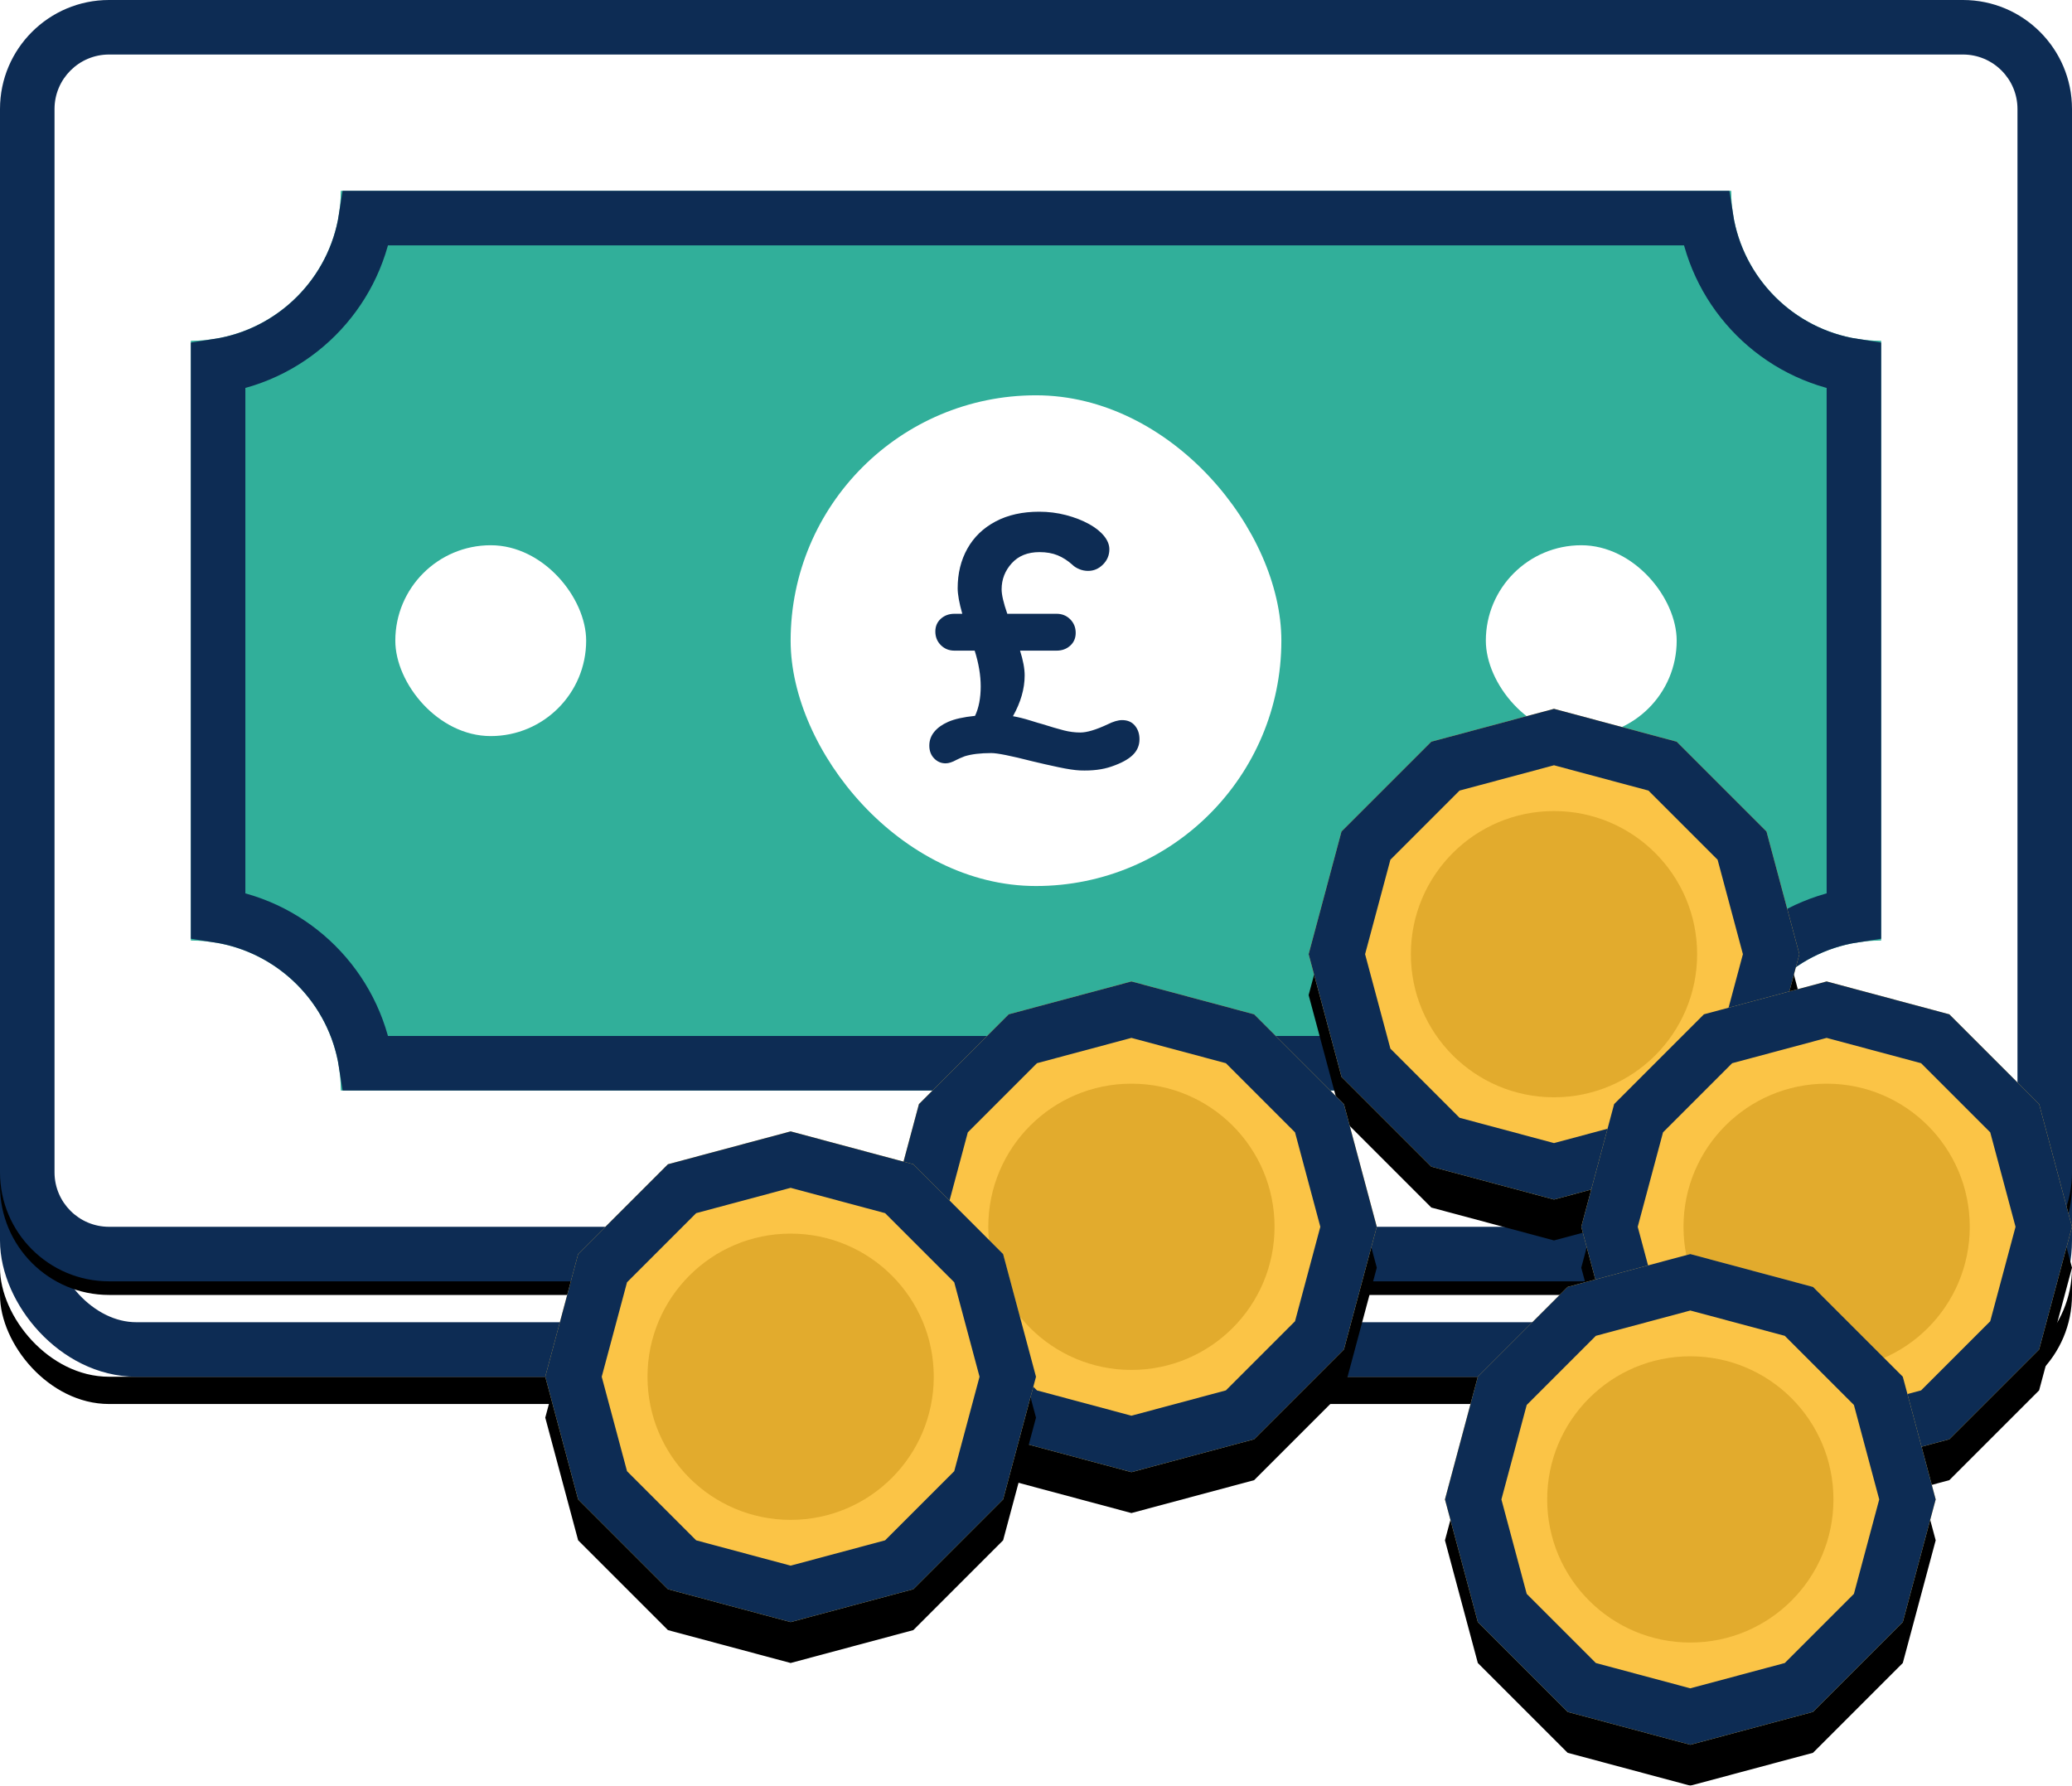 <?xml version="1.0" encoding="UTF-8"?>
<svg width="152px" height="131px" viewBox="0 0 152 131" version="1.1" xmlns="http://www.w3.org/2000/svg" xmlns:xlink="http://www.w3.org/1999/xlink">
    <!-- Generator: Sketch 45.1 (43504) - http://www.bohemiancoding.com/sketch -->
    <title>Group 2</title>
    <desc>Created with Sketch.</desc>
    <defs>
        <rect id="path-1" x="0" y="65" width="152" height="36" rx="8"></rect>
        <filter x="-0.7%" y="-2.8%" width="101.3%" height="111.1%" filterUnits="objectBoundingBox" id="filter-2">
            <feOffset dx="0" dy="2" in="SourceAlpha" result="shadowOffsetOuter1"></feOffset>
            <feComposite in="shadowOffsetOuter1" in2="SourceAlpha" operator="out" result="shadowOffsetOuter1"></feComposite>
            <feColorMatrix values="0 0 0 0 0   0 0 0 0 0   0 0 0 0 0  0 0 0 0.1 0" type="matrix" in="shadowOffsetOuter1"></feColorMatrix>
        </filter>
        <path d="M-2.47666667e-14,11.991 C-1.41388816e-14,5.369 5.365,0 11.991,0 L144.002,0 C148.419,0 152,3.589 152,8.01 L152,84.99 C152,89.414 148.411,93 144.002,93 L7.998,93 C3.581,93 -1.49006083e-13,89.411 -1.41911655e-13,84.99 L-2.47666667e-14,11.991 Z" id="path-3"></path>
        <filter x="-0.7%" y="-1.1%" width="101.3%" height="104.3%" filterUnits="objectBoundingBox" id="filter-4">
            <feOffset dx="0" dy="2" in="SourceAlpha" result="shadowOffsetOuter1"></feOffset>
            <feColorMatrix values="0 0 0 0 0   0 0 0 0 0   0 0 0 0 0  0 0 0 0.1 0" type="matrix" in="shadowOffsetOuter1"></feColorMatrix>
        </filter>
        <path d="M138,69 L138,25 C131.925,25 127,20.075 127,14 L25,14 C25,20.075 20.075,25 14,25 L14,69 C20.075,69 25,73.925 25,80 L127,80 C127,73.925 131.925,69 138,69 Z" id="path-5"></path>
        <polygon id="path-6" points="18 0 27 2.412 33.588 9 36 18 33.588 27 27 33.588 18 36 9 33.588 2.412 27 0 18 2.412 9 9 2.412"></polygon>
        <filter x="-4.2%" y="-4.2%" width="108.3%" height="116.7%" filterUnits="objectBoundingBox" id="filter-7">
            <feOffset dx="0" dy="3" in="SourceAlpha" result="shadowOffsetOuter1"></feOffset>
            <feComposite in="shadowOffsetOuter1" in2="SourceAlpha" operator="out" result="shadowOffsetOuter1"></feComposite>
            <feColorMatrix values="0 0 0 0 0   0 0 0 0 0   0 0 0 0 0  0 0 0 0.1 0" type="matrix" in="shadowOffsetOuter1"></feColorMatrix>
        </filter>
        <polygon id="path-8" points="18 0 27 2.412 33.588 9 36 18 33.588 27 27 33.588 18 36 9 33.588 2.412 27 0 18 2.412 9 9 2.412"></polygon>
        <filter x="-4.2%" y="-4.2%" width="108.3%" height="116.7%" filterUnits="objectBoundingBox" id="filter-9">
            <feOffset dx="0" dy="3" in="SourceAlpha" result="shadowOffsetOuter1"></feOffset>
            <feComposite in="shadowOffsetOuter1" in2="SourceAlpha" operator="out" result="shadowOffsetOuter1"></feComposite>
            <feColorMatrix values="0 0 0 0 0   0 0 0 0 0   0 0 0 0 0  0 0 0 0.1 0" type="matrix" in="shadowOffsetOuter1"></feColorMatrix>
        </filter>
        <polygon id="path-10" points="18 0 27 2.412 33.588 9 36 18 33.588 27 27 33.588 18 36 9 33.588 2.412 27 0 18 2.412 9 9 2.412"></polygon>
        <filter x="-4.2%" y="-4.2%" width="108.3%" height="116.7%" filterUnits="objectBoundingBox" id="filter-11">
            <feOffset dx="0" dy="3" in="SourceAlpha" result="shadowOffsetOuter1"></feOffset>
            <feComposite in="shadowOffsetOuter1" in2="SourceAlpha" operator="out" result="shadowOffsetOuter1"></feComposite>
            <feColorMatrix values="0 0 0 0 0   0 0 0 0 0   0 0 0 0 0  0 0 0 0.1 0" type="matrix" in="shadowOffsetOuter1"></feColorMatrix>
        </filter>
        <polygon id="path-12" points="18 0 27 2.412 33.588 9 36 18 33.588 27 27 33.588 18 36 9 33.588 2.412 27 0 18 2.412 9 9 2.412"></polygon>
        <filter x="-4.2%" y="-4.2%" width="108.3%" height="116.7%" filterUnits="objectBoundingBox" id="filter-13">
            <feOffset dx="0" dy="3" in="SourceAlpha" result="shadowOffsetOuter1"></feOffset>
            <feComposite in="shadowOffsetOuter1" in2="SourceAlpha" operator="out" result="shadowOffsetOuter1"></feComposite>
            <feColorMatrix values="0 0 0 0 0   0 0 0 0 0   0 0 0 0 0  0 0 0 0.1 0" type="matrix" in="shadowOffsetOuter1"></feColorMatrix>
        </filter>
        <polygon id="path-14" points="18 0 27 2.412 33.588 9 36 18 33.588 27 27 33.588 18 36 9 33.588 2.412 27 0 18 2.412 9 9 2.412"></polygon>
        <filter x="-4.2%" y="-4.2%" width="108.3%" height="116.7%" filterUnits="objectBoundingBox" id="filter-15">
            <feOffset dx="0" dy="3" in="SourceAlpha" result="shadowOffsetOuter1"></feOffset>
            <feComposite in="shadowOffsetOuter1" in2="SourceAlpha" operator="out" result="shadowOffsetOuter1"></feComposite>
            <feColorMatrix values="0 0 0 0 0   0 0 0 0 0   0 0 0 0 0  0 0 0 0.1 0" type="matrix" in="shadowOffsetOuter1"></feColorMatrix>
        </filter>
    </defs>
    <g id="Page-1" stroke="none" stroke-width="1" fill="none" fill-rule="evenodd">
        <g id="Artboard-Copy-9" transform="translate(-21, -33)">
            <g id="Group-2" transform="translate(21, 33)">
                <g id="Rectangle-2">
                    <use fill="black" fill-opacity="1" filter="url(#filter-2)" xlink:href="#path-1"></use>
                    <use fill="#FFFFFF" fill-rule="evenodd" xlink:href="#path-1"></use>
                    <rect stroke="#0D2C54" stroke-width="4" x="2" y="67" width="148" height="32" rx="8"></rect>
                </g>
                <g id="Group-3">
                    <g id="Rectangle">
                        <use fill="black" fill-opacity="1" filter="url(#filter-4)" xlink:href="#path-3"></use>
                        <use fill="#FFFFFF" fill-rule="evenodd" xlink:href="#path-3"></use>
                    </g>
                    <path d="M4,7.994 L4,86.006 C4,88.208 5.792,90 7.998,90 L144.002,90 C146.206,90 148,88.208 148,86.006 L148,7.994 C148,5.792 146.208,4 144.002,4 L7.998,4 C5.794,4 4,5.792 4,7.994 Z M0,7.994 C0,3.579 3.589,0 7.998,0 L144.002,0 C148.419,0 152,3.584 152,7.994 L152,86.006 C152,90.421 148.411,94 144.002,94 L7.998,94 C3.581,94 0,90.416 0,86.006 L0,7.994 Z" id="Rectangle-33" fill="#0D2C54" fill-rule="nonzero"></path>
                    <g id="Combined-Shape">
                        <use fill="#31AF9A" fill-rule="evenodd" xlink:href="#path-5"></use>
                        <path stroke="#0D2C54" stroke-width="4" d="M136,67.153 L136,26.847 C130.422,25.986 126.014,21.578 125.153,16 L26.847,16 C25.986,21.578 21.578,25.986 16,26.847 L16,67.153 C21.578,68.014 25.986,72.422 26.847,78 L125.153,78 C126.014,72.422 130.422,68.014 136,67.153 Z"></path>
                    </g>
                    <rect id="Rectangle-35" fill="#FFFFFF" x="58" y="29" width="36" height="36" rx="18"></rect>
                    <path d="M83.254,53.231 C83.479,53.5 83.592,53.833 83.592,54.232 C83.592,54.683 83.427,55.068 83.098,55.389 C82.769,55.71 82.249,55.991 81.538,56.234 C80.897,56.459 80.125,56.555 79.224,56.52 C78.843,56.503 78.323,56.425 77.664,56.286 C77.005,56.147 76.355,56 75.714,55.844 C74.154,55.445 73.157,55.246 72.724,55.246 C71.927,55.246 71.277,55.324 70.774,55.48 C70.635,55.532 70.518,55.58 70.423,55.623 C70.328,55.666 70.245,55.705 70.176,55.74 C69.864,55.913 69.595,56 69.37,56 C69.041,56 68.759,55.879 68.525,55.636 C68.291,55.393 68.174,55.081 68.174,54.7 C68.174,54.319 68.295,53.981 68.538,53.686 C68.781,53.391 69.119,53.149 69.552,52.958 C70.02,52.75 70.679,52.603 71.528,52.516 C71.805,51.927 71.944,51.207 71.944,50.358 C71.944,49.543 71.797,48.668 71.502,47.732 L70.02,47.732 C69.621,47.732 69.288,47.598 69.019,47.329 C68.75,47.06 68.616,46.727 68.616,46.328 C68.616,45.947 68.75,45.635 69.019,45.392 C69.288,45.149 69.621,45.028 70.02,45.028 L70.592,45.028 C70.367,44.231 70.254,43.607 70.254,43.156 C70.254,42.064 70.492,41.093 70.969,40.244 C71.446,39.395 72.135,38.732 73.036,38.255 C73.937,37.778 75.003,37.54 76.234,37.54 C76.91,37.54 77.564,37.622 78.197,37.787 C78.83,37.952 79.397,38.173 79.9,38.45 C80.368,38.71 80.732,39 80.992,39.321 C81.252,39.642 81.382,39.967 81.382,40.296 C81.382,40.729 81.226,41.102 80.914,41.414 C80.602,41.726 80.238,41.882 79.822,41.882 C79.597,41.882 79.38,41.839 79.172,41.752 C78.964,41.665 78.799,41.561 78.678,41.44 C78.331,41.128 77.967,40.894 77.586,40.738 C77.205,40.582 76.763,40.504 76.26,40.504 C75.393,40.504 74.713,40.777 74.219,41.323 C73.725,41.869 73.478,42.506 73.478,43.234 C73.478,43.633 73.617,44.231 73.894,45.028 L77.508,45.028 C77.907,45.028 78.24,45.162 78.509,45.431 C78.778,45.7 78.912,46.033 78.912,46.432 C78.912,46.813 78.778,47.125 78.509,47.368 C78.24,47.611 77.907,47.732 77.508,47.732 L74.83,47.732 C75.055,48.443 75.168,49.049 75.168,49.552 C75.168,50.523 74.882,51.519 74.31,52.542 C74.709,52.611 75.129,52.715 75.571,52.854 C76.013,52.993 76.303,53.079 76.442,53.114 C77.101,53.322 77.634,53.478 78.041,53.582 C78.448,53.686 78.851,53.738 79.25,53.738 C79.735,53.738 80.403,53.539 81.252,53.14 C81.668,52.932 82.023,52.828 82.318,52.828 C82.717,52.828 83.029,52.962 83.254,53.231 Z" id="£" fill="#0D2C54"></path>
                    <rect id="Rectangle-35" fill="#FFFFFF" x="29" y="40" width="14" height="14" rx="7"></rect>
                    <rect id="Rectangle-35" fill="#FFFFFF" x="109" y="40" width="14" height="14" rx="7"></rect>
                </g>
                <g id="Group" transform="translate(96, 52)">
                    <g id="Polygon">
                        <use fill="black" fill-opacity="1" filter="url(#filter-7)" xlink:href="#path-6"></use>
                        <use fill="#FBC446" fill-rule="evenodd" xlink:href="#path-6"></use>
                        <path stroke="#0D2C54" stroke-width="4" d="M18,2.071 L10.035,4.205 L4.205,10.035 L2.071,18 L4.205,25.965 L10.035,31.795 L18,33.929 L25.965,31.795 L31.795,25.965 L33.929,18 L31.795,10.035 L25.965,4.205 L18,2.071 Z"></path>
                    </g>
                    <circle id="Oval-3" fill="#E2AB2D" cx="18" cy="18" r="10.5"></circle>
                </g>
                <g id="Group" transform="translate(116, 72)">
                    <g id="Polygon">
                        <use fill="black" fill-opacity="1" filter="url(#filter-9)" xlink:href="#path-8"></use>
                        <use fill="#FBC446" fill-rule="evenodd" xlink:href="#path-8"></use>
                        <path stroke="#0D2C54" stroke-width="4" d="M18,2.071 L10.035,4.205 L4.205,10.035 L2.071,18 L4.205,25.965 L10.035,31.795 L18,33.929 L25.965,31.795 L31.795,25.965 L33.929,18 L31.795,10.035 L25.965,4.205 L18,2.071 Z"></path>
                    </g>
                    <circle id="Oval-3" fill="#E2AB2D" cx="18" cy="18" r="10.5"></circle>
                </g>
                <g id="Group" transform="translate(106, 92)">
                    <g id="Polygon">
                        <use fill="black" fill-opacity="1" filter="url(#filter-11)" xlink:href="#path-10"></use>
                        <use fill="#FBC446" fill-rule="evenodd" xlink:href="#path-10"></use>
                        <path stroke="#0D2C54" stroke-width="4" d="M18,2.071 L10.035,4.205 L4.205,10.035 L2.071,18 L4.205,25.965 L10.035,31.795 L18,33.929 L25.965,31.795 L31.795,25.965 L33.929,18 L31.795,10.035 L25.965,4.205 L18,2.071 Z"></path>
                    </g>
                    <circle id="Oval-3" fill="#E2AB2D" cx="18" cy="18" r="10.5"></circle>
                </g>
                <g id="Group" transform="translate(65, 72)">
                    <g id="Polygon">
                        <use fill="black" fill-opacity="1" filter="url(#filter-13)" xlink:href="#path-12"></use>
                        <use fill="#FBC446" fill-rule="evenodd" xlink:href="#path-12"></use>
                        <path stroke="#0D2C54" stroke-width="4" d="M18,2.071 L10.035,4.205 L4.205,10.035 L2.071,18 L4.205,25.965 L10.035,31.795 L18,33.929 L25.965,31.795 L31.795,25.965 L33.929,18 L31.795,10.035 L25.965,4.205 L18,2.071 Z"></path>
                    </g>
                    <circle id="Oval-3" fill="#E2AB2D" cx="18" cy="18" r="10.5"></circle>
                </g>
                <g id="Group" transform="translate(40, 83)">
                    <g id="Polygon">
                        <use fill="black" fill-opacity="1" filter="url(#filter-15)" xlink:href="#path-14"></use>
                        <use fill="#FBC446" fill-rule="evenodd" xlink:href="#path-14"></use>
                        <path stroke="#0D2C54" stroke-width="4" d="M18,2.071 L10.035,4.205 L4.205,10.035 L2.071,18 L4.205,25.965 L10.035,31.795 L18,33.929 L25.965,31.795 L31.795,25.965 L33.929,18 L31.795,10.035 L25.965,4.205 L18,2.071 Z"></path>
                    </g>
                    <circle id="Oval-3" fill="#E2AB2D" cx="18" cy="18" r="10.5"></circle>
                </g>
            </g>
        </g>
    </g>
</svg>